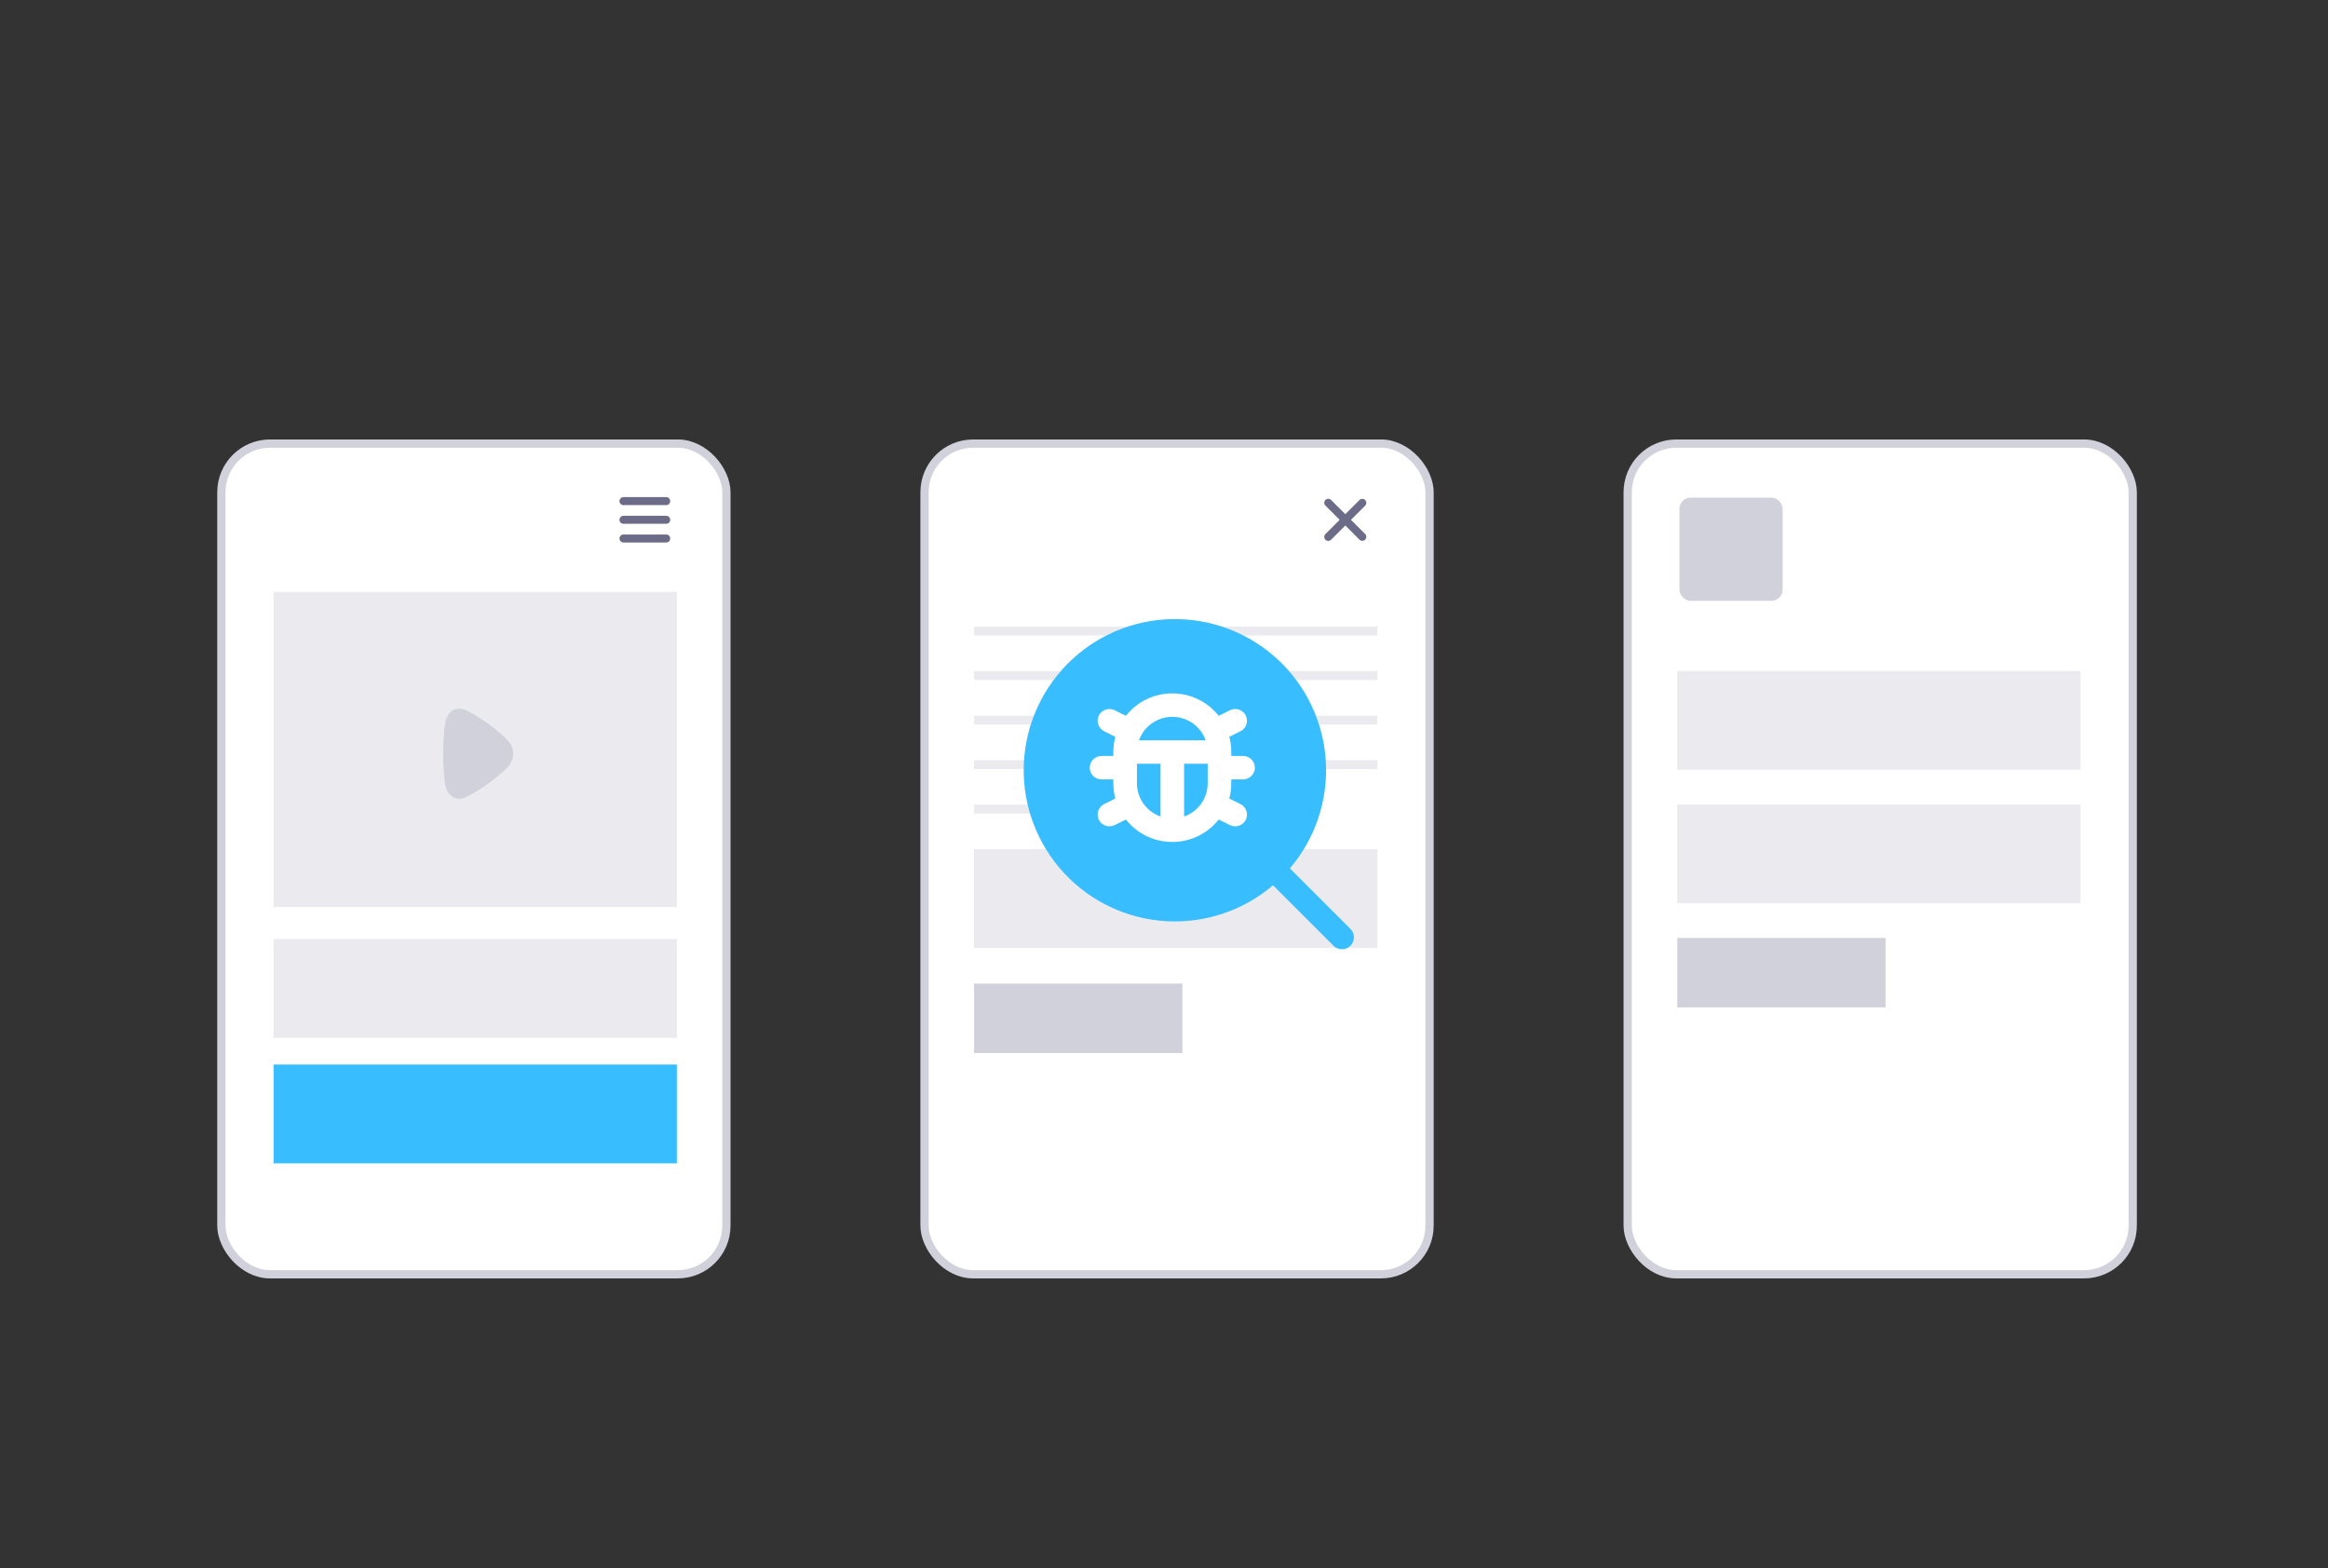 <svg width="282" height="190" viewBox="0 0 282 190" fill="none" xmlns="http://www.w3.org/2000/svg">
<rect x="0" y="0" width="282" height="190" fill="#333333" stroke="none"/>
<rect x="26.816" y="53.738" width="61.176" height="100.634" rx="5.892" fill="white" stroke="#D1D1DB"/>
<rect x="33.14" y="128.963" width="48.853" height="11.969" fill="#38BEFF"/>
<rect x="33.14" y="113.76" width="48.853" height="11.969" fill="#EBEBEF"/>
<rect x="33.14" y="71.707" width="48.853" height="38.171" fill="#EBEBEF"/>
<path d="M57.921 86.864L57.867 86.832C57.262 86.464 56.73 86.14 56.274 85.976C56.022 85.88 55.754 85.837 55.484 85.849C55.201 85.871 54.93 85.975 54.706 86.149C54.237 86.5 54.035 87.016 53.924 87.588C53.817 88.142 53.775 88.864 53.724 89.742L53.722 89.787C53.691 90.313 53.672 90.833 53.672 91.304C53.672 91.776 53.691 92.296 53.722 92.822L53.724 92.867C53.775 93.745 53.817 94.466 53.924 95.019C54.035 95.592 54.237 96.108 54.706 96.46C54.937 96.634 55.197 96.737 55.484 96.759C55.761 96.779 56.026 96.721 56.274 96.632C56.73 96.469 57.262 96.144 57.867 95.777L57.921 95.745C58.265 95.535 58.603 95.319 58.905 95.106C59.274 94.843 59.635 94.567 59.985 94.279L60.025 94.246C60.643 93.742 61.167 93.315 61.53 92.894C61.924 92.433 62.164 91.938 62.164 91.304C62.164 90.67 61.924 90.174 61.529 89.714C61.167 89.294 60.643 88.865 60.026 88.362L59.986 88.329C59.618 88.03 59.249 87.743 58.905 87.502C58.584 87.279 58.255 87.066 57.921 86.864" fill="#D1D1DB"/>
<g clip-path="url(#clip0_102_25081)">
<path d="M80.702 64.751C80.826 64.751 80.946 64.799 81.036 64.885C81.127 64.971 81.18 65.088 81.186 65.213C81.192 65.338 81.15 65.46 81.069 65.554C80.987 65.648 80.872 65.707 80.748 65.719L80.702 65.722H75.525C75.401 65.722 75.281 65.674 75.191 65.588C75.1 65.501 75.047 65.384 75.041 65.26C75.035 65.135 75.077 65.013 75.159 64.919C75.24 64.825 75.355 64.765 75.479 64.753L75.525 64.751H80.702ZM80.702 62.487C80.831 62.487 80.954 62.538 81.045 62.629C81.136 62.72 81.187 62.843 81.187 62.972C81.187 63.101 81.136 63.224 81.045 63.315C80.954 63.406 80.831 63.457 80.702 63.457H75.525C75.397 63.457 75.273 63.406 75.182 63.315C75.091 63.224 75.04 63.101 75.04 62.972C75.04 62.843 75.091 62.72 75.182 62.629C75.273 62.538 75.397 62.487 75.525 62.487H80.702ZM80.702 60.222C80.831 60.222 80.954 60.273 81.045 60.364C81.136 60.455 81.187 60.579 81.187 60.708C81.187 60.836 81.136 60.96 81.045 61.051C80.954 61.142 80.831 61.193 80.702 61.193H75.525C75.397 61.193 75.273 61.142 75.182 61.051C75.091 60.96 75.04 60.836 75.04 60.708C75.04 60.579 75.091 60.455 75.182 60.364C75.273 60.273 75.397 60.222 75.525 60.222H80.702Z" fill="#6C6C89"/>
</g>
<rect x="111.992" y="53.738" width="61.176" height="100.634" rx="5.892" fill="white" stroke="#D1D1DB"/>
<rect x="117.994" y="75.913" width="48.853" height="1.078" fill="#EBEBEF"/>
<rect x="117.994" y="81.305" width="48.853" height="1.078" fill="#EBEBEF"/>
<rect x="117.994" y="86.697" width="48.853" height="1.078" fill="#EBEBEF"/>
<rect x="117.994" y="92.089" width="48.853" height="1.078" fill="#EBEBEF"/>
<rect x="117.994" y="97.481" width="27.5" height="1.078" fill="#EBEBEF"/>
<rect x="117.994" y="102.873" width="48.853" height="11.97" fill="#EBEBEF"/>
<rect x="117.994" y="119.158" width="25.235" height="8.412" fill="#D1D1DB"/>
<path fill-rule="evenodd" clip-rule="evenodd" d="M162.964 63.662L164.679 65.378C164.77 65.469 164.894 65.52 165.022 65.52C165.151 65.52 165.275 65.469 165.366 65.378C165.457 65.287 165.508 65.163 165.508 65.034C165.508 64.906 165.457 64.782 165.366 64.691L163.649 62.976L165.365 61.26C165.41 61.215 165.446 61.162 165.471 61.103C165.495 61.044 165.507 60.981 165.507 60.917C165.507 60.853 165.495 60.79 165.47 60.732C165.446 60.673 165.41 60.619 165.365 60.574C165.32 60.529 165.267 60.493 165.208 60.469C165.149 60.445 165.086 60.432 165.022 60.432C164.958 60.432 164.895 60.445 164.836 60.469C164.777 60.493 164.724 60.529 164.679 60.574L162.964 62.29L161.248 60.574C161.203 60.528 161.15 60.491 161.09 60.465C161.031 60.44 160.968 60.427 160.903 60.426C160.839 60.425 160.775 60.438 160.715 60.462C160.655 60.486 160.601 60.522 160.556 60.568C160.51 60.614 160.474 60.668 160.45 60.727C160.425 60.787 160.413 60.851 160.413 60.915C160.414 60.98 160.427 61.043 160.453 61.103C160.478 61.162 160.515 61.215 160.561 61.26L162.278 62.976L160.562 64.692C160.515 64.736 160.478 64.79 160.453 64.849C160.428 64.908 160.414 64.972 160.414 65.037C160.413 65.101 160.425 65.165 160.45 65.225C160.474 65.284 160.51 65.338 160.556 65.384C160.602 65.429 160.656 65.465 160.715 65.49C160.775 65.514 160.839 65.526 160.903 65.526C160.968 65.525 161.031 65.512 161.091 65.486C161.15 65.461 161.203 65.424 161.248 65.377L162.964 63.662Z" fill="#6C6C89"/>
<circle cx="142.497" cy="93.5" r="12" fill="white"/>
<path fill-rule="evenodd" clip-rule="evenodd" d="M137.721 94.894C137.721 95.778 137.997 96.64 138.509 97.36C139.021 98.08 139.744 98.623 140.579 98.914V92.526H137.721V94.894ZM146.049 89.684C145.751 88.851 145.203 88.13 144.479 87.621C143.755 87.112 142.892 86.84 142.007 86.842C141.122 86.84 140.259 87.113 139.535 87.622C138.812 88.13 138.264 88.851 137.967 89.684H146.049ZM146.293 92.526H143.435V98.916C144.269 98.625 144.993 98.082 145.505 97.362C146.017 96.642 146.292 95.78 146.293 94.896V92.526Z" fill="#38BEFF"/>
<path fill-rule="evenodd" clip-rule="evenodd" d="M163.582 114.576C163.853 114.305 164.005 113.937 164.005 113.554C164.005 113.171 163.853 112.803 163.582 112.532L156.25 105.2C159.322 101.6 160.881 96.952 160.601 92.228C160.321 87.504 158.223 83.073 154.747 79.861C151.272 76.65 146.688 74.909 141.957 75.002C137.226 75.096 132.715 77.017 129.369 80.363C126.023 83.709 124.102 88.22 124.008 92.951C123.915 97.682 125.656 102.265 128.868 105.741C132.079 109.217 136.511 111.314 141.234 111.594C145.958 111.875 150.607 110.316 154.206 107.244L161.538 114.576C161.81 114.847 162.177 114.999 162.56 114.999C162.944 114.999 163.311 114.847 163.582 114.576ZM136.386 86.72C137.056 85.871 137.91 85.184 138.883 84.713C139.857 84.242 140.925 83.998 142.006 84C144.286 84 146.32 85.064 147.626 86.72L148.986 86.044C149.325 85.876 149.717 85.848 150.076 85.967C150.435 86.086 150.732 86.343 150.902 86.68C150.986 86.847 151.036 87.029 151.049 87.215C151.062 87.401 151.038 87.588 150.979 87.765C150.919 87.942 150.826 88.106 150.703 88.247C150.581 88.388 150.432 88.503 150.264 88.586L148.906 89.262C149.066 89.851 149.147 90.466 149.148 91.106V91.578H150.578C151.366 91.578 152.006 92.216 152.006 93C152.006 93.784 151.366 94.42 150.578 94.42H149.148V94.894C149.146 95.534 149.066 96.149 148.908 96.738L150.264 97.414C150.432 97.497 150.581 97.612 150.704 97.753C150.827 97.894 150.92 98.057 150.98 98.234C151.039 98.411 151.063 98.598 151.05 98.785C151.037 98.971 150.988 99.153 150.904 99.32C150.734 99.658 150.436 99.915 150.077 100.034C149.717 100.153 149.325 100.125 148.986 99.956L147.626 99.28C146.957 100.13 146.103 100.816 145.13 101.287C144.156 101.758 143.088 102.002 142.006 102C140.925 102.002 139.857 101.758 138.883 101.287C137.91 100.816 137.056 100.13 136.386 99.28L135.026 99.956C134.688 100.125 134.296 100.152 133.937 100.033C133.578 99.914 133.281 99.658 133.11 99.32C133.027 99.153 132.977 98.971 132.964 98.785C132.951 98.599 132.975 98.412 133.034 98.235C133.093 98.058 133.187 97.894 133.31 97.753C133.432 97.612 133.581 97.497 133.748 97.414L135.106 96.738C134.944 96.137 134.863 95.517 134.864 94.894V94.422H133.434C133.247 94.423 133.061 94.387 132.888 94.316C132.715 94.245 132.557 94.141 132.424 94.008C132.292 93.876 132.186 93.719 132.115 93.546C132.043 93.373 132.006 93.187 132.006 93C132.006 92.216 132.646 91.58 133.434 91.58H134.864V91.106C134.866 90.466 134.946 89.851 135.104 89.262L133.748 88.586C133.581 88.503 133.432 88.388 133.309 88.247C133.186 88.106 133.092 87.943 133.033 87.766C132.974 87.589 132.95 87.402 132.963 87.216C132.976 87.029 133.025 86.847 133.108 86.68C133.279 86.342 133.577 86.085 133.936 85.966C134.296 85.847 134.688 85.875 135.026 86.044L136.386 86.72Z" fill="#38BEFF"/>
<rect x="197.169" y="53.738" width="61.176" height="100.634" rx="5.892" fill="white" stroke="#D1D1DB"/>
<rect x="203.437" y="60.289" width="12.499" height="12.497" rx="1.344" fill="#D1D1DB"/>
<rect x="203.17" y="81.283" width="48.853" height="11.969" fill="#EBEBEF"/>
<rect x="203.17" y="97.457" width="48.853" height="11.969" fill="#EBEBEF"/>
<rect x="203.17" y="113.63" width="25.235" height="8.411" fill="#D1D1DB"/>
<defs>
<clipPath id="clip0_102_25081">
<rect width="7.765" height="7.764" fill="white" transform="translate(74.228 59.09)"/>
</clipPath>
</defs>
</svg>
